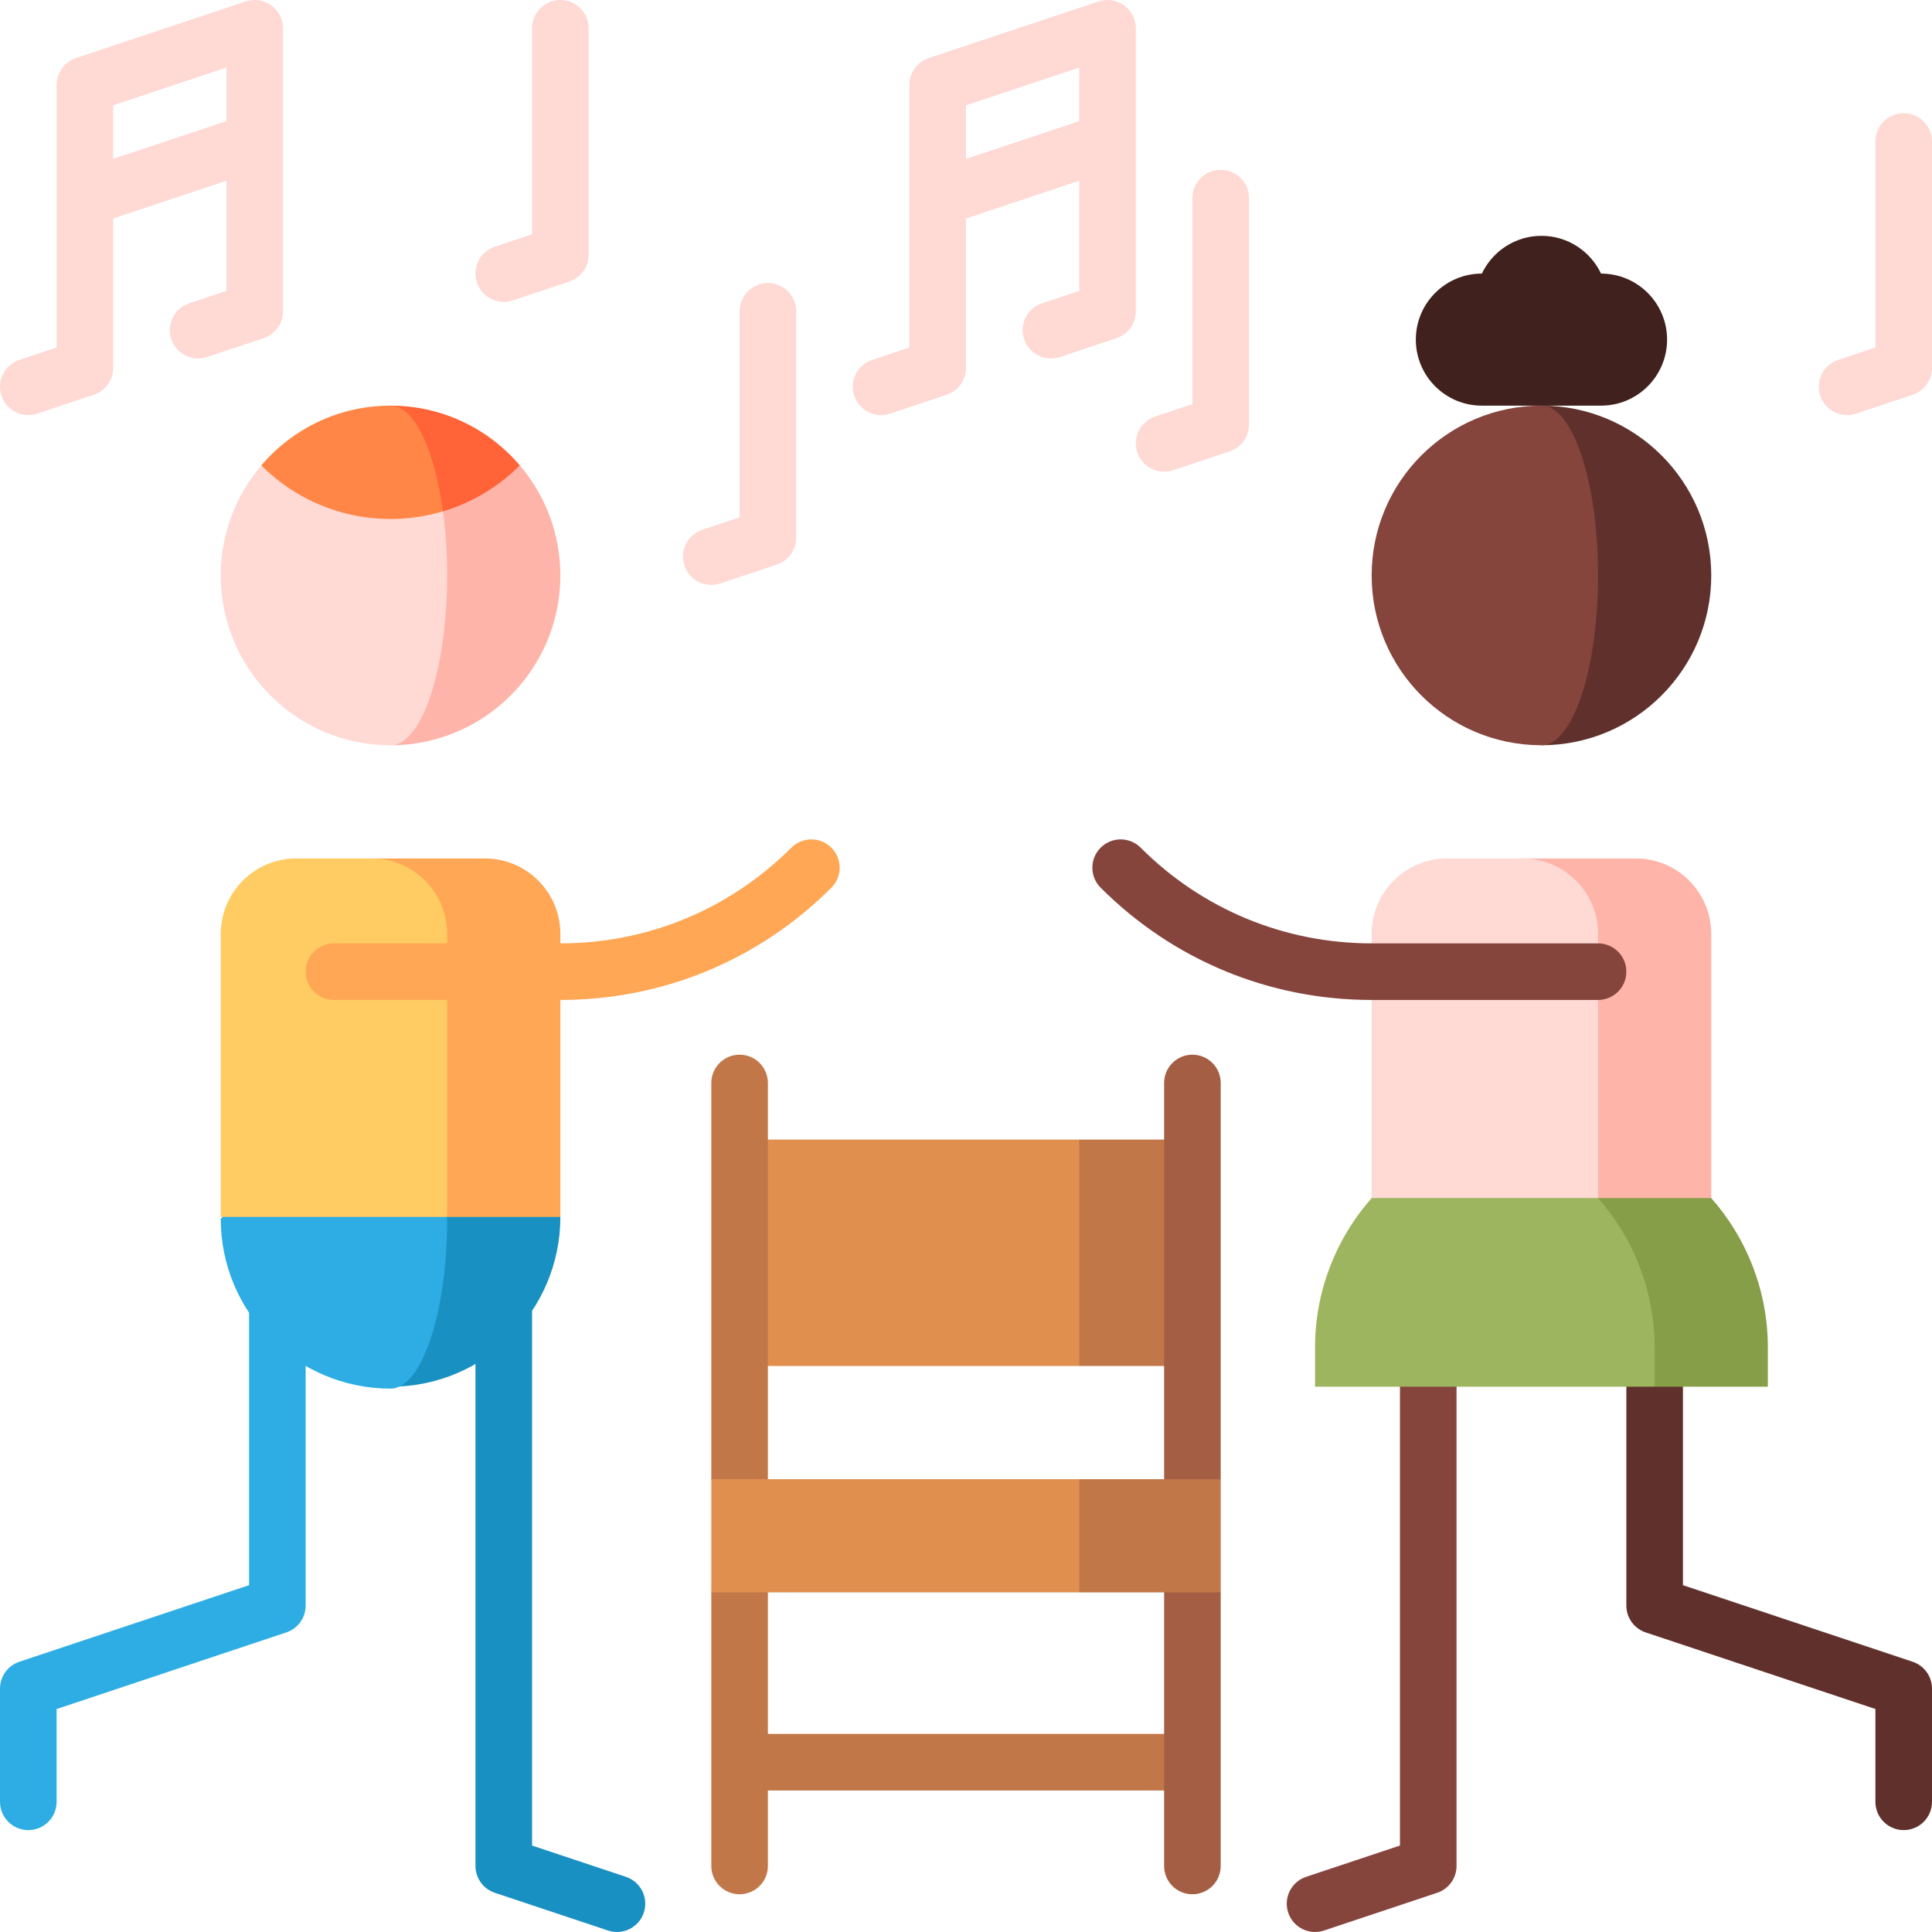 <?xml version="1.0" encoding="iso-8859-1"?>
<!-- Generator: Adobe Illustrator 19.0.0, SVG Export Plug-In . SVG Version: 6.00 Build 0)  -->
<svg version="1.1" id="Capa_1" xmlns="http://www.w3.org/2000/svg" xmlns:xlink="http://www.w3.org/1999/xlink" x="0px" y="0px"
	 viewBox="0 0 512.003 512.003" style="enable-background:new 0 0 512.003 512.003;" xml:space="preserve">
<path style="fill:#60312C;" d="M506.875,440.386l-60.872-20.291v-97.594h-15v103c0,3.228,2.066,6.094,5.128,7.115l60.872,20.291
	v24.594c0,4.142,3.358,7.5,7.5,7.5s7.5-3.358,7.5-7.5v-30C512.003,444.273,509.937,441.407,506.875,440.386z"/>
<rect x="196.001" y="459.5" style="fill:#C27749;" width="120" height="15"/>
<path style="fill:#85453D;" d="M371.003,292.501v196.592l-24.87,8.29c-3.93,1.31-6.053,5.557-4.744,9.487
	c1.31,3.93,5.559,6.054,9.487,4.744l29.998-10c3.062-1.021,5.128-3.887,5.128-7.115V292.501H371.003z"/>
<path style="fill:#1990C2;" d="M141.003,292.501v196.592l24.87,8.29c3.93,1.31,6.053,5.557,4.744,9.487
	c-1.31,3.93-5.559,6.054-9.487,4.744l-29.998-10c-3.062-1.021-5.128-3.887-5.128-7.115V292.501H141.003z"/>
<path style="fill:#2DADE3;" d="M66.003,322.501v97.594L5.131,440.386c-3.062,1.021-5.128,3.887-5.128,7.115v30
	c0,4.142,3.358,7.5,7.5,7.5s7.5-3.358,7.5-7.5v-24.594l60.872-20.291c3.062-1.021,5.128-3.887,5.128-7.115v-103L66.003,322.501
	L66.003,322.501z"/>
<path style="fill:#FFB4A9;" d="M433.502,227.501h-30v120h50v-100C453.502,236.455,444.547,227.501,433.502,227.501z"/>
<path style="fill:#FFD9D4;" d="M403.502,227.501h-20c-11.046,0-20,8.954-20,20v100h60v-100
	C423.502,236.455,414.547,227.501,403.502,227.501z"/>
<path style="fill:#869E47;" d="M453.502,317.501h-30l15,50h30v-10.335C468.502,341.955,462.831,328.076,453.502,317.501z"/>
<path style="fill:#9DB55F;" d="M423.502,317.501h-60c-9.329,10.575-15,24.454-15,39.665v10.335h90v-10.335
	C438.502,341.955,432.831,328.076,423.502,317.501z"/>
<path style="fill:#85453D;" d="M423.502,265.001h-59.999c-27.13,0-52.636-10.565-71.819-29.749c-2.929-2.929-2.929-7.678,0-10.606
	c2.929-2.929,7.678-2.93,10.606,0c16.351,16.351,38.089,25.355,61.212,25.355h59.999c4.142,0,7.5,3.358,7.5,7.5
	S427.644,265.001,423.502,265.001z"/>
<path style="fill:#60312C;" d="M408.503,107.501v90c24.853,0,45-20.147,45-45S433.356,107.501,408.503,107.501z"/>
<path style="fill:#85453D;" d="M423.503,152.501c0-24.853-6.716-45-15-45c-24.853,0-45,20.147-45,45s20.147,45,45,45
	C416.787,197.501,423.503,177.354,423.503,152.501z"/>
<path style="fill:#40211D;" d="M424.296,72.501c-2.811-5.907-8.816-10-15.793-10s-12.982,4.093-15.793,10
	c-9.665,0-17.5,7.835-17.5,17.5s7.835,17.5,17.5,17.5h31.586c9.665,0,17.5-7.835,17.5-17.5S433.961,72.501,424.296,72.501z"/>
<polygon style="fill:#C27749;" points="286.003,302.001 266.003,332.001 286.003,362.001 316.003,362.001 316.003,302.001 "/>
<rect x="196.001" y="302" style="fill:#E18F4E;" width="90" height="60"/>
<path style="fill:#C27749;" d="M196.003,502.001c-4.142,0-7.5-3.358-7.5-7.5v-72.5l7.5-15l-7.5-15v-105c0-4.142,3.358-7.5,7.5-7.5
	s7.5,3.358,7.5,7.5v207.5C203.503,498.643,200.145,502.001,196.003,502.001z"/>
<path style="fill:#A45E43;" d="M316.003,502.001c-4.142,0-7.5-3.358-7.5-7.5v-207.5c0-4.142,3.358-7.5,7.5-7.5s7.5,3.358,7.5,7.5
	v105l-7.5,15l7.5,15v72.5C323.503,498.643,320.145,502.001,316.003,502.001z"/>
<path style="fill:#FFB4A9;" d="M137.758,123.336c0.01-0.01-34.255-0.005-34.255-0.005v74.17c24.85,0,45-20.15,45-45
	C148.503,141.381,144.458,131.186,137.758,123.336z"/>
<path style="fill:#FFD9D4;" d="M117.393,135.511l-48.145-12.175c-6.7,7.85-10.745,18.045-10.745,29.165c0,24.85,20.15,45,45,45
	c8.28,0,15-20.15,15-45C118.503,146.491,118.113,140.751,117.393,135.511z"/>
<path style="fill:#FF6337;" d="M103.503,107.501l13.89,28.01c7.45-2.23,14.475-6.295,20.365-12.175
	C129.508,113.646,117.223,107.501,103.503,107.501z"/>
<path style="fill:#FF8646;" d="M103.503,107.501c-13.72,0-26.005,6.145-34.255,15.835c13.04,13.04,31.645,17.105,48.145,12.175
	C115.163,119.081,109.783,107.501,103.503,107.501z"/>
<path style="fill:#1990C2;" d="M103.503,277.501v90c24.853,0,45-20.147,45-45L103.503,277.501z"/>
<path style="fill:#2DADE3;" d="M118.503,323.001l-15-45l-45,45c0,24.853,20.147,45,45,45
	C111.787,368.001,118.503,347.854,118.503,323.001z"/>
<path style="fill:#FFA754;" d="M128.503,227.501h-30l20,95h30v-75C148.503,236.455,139.549,227.501,128.503,227.501z"/>
<path style="fill:#FFCB63;" d="M98.503,227.501h-20c-11.046,0-20,8.954-20,20v75h60v-75
	C118.503,236.455,109.549,227.501,98.503,227.501z"/>
<path style="fill:#FFA754;" d="M148.503,265.001h-60c-4.142,0-7.5-3.358-7.5-7.5s3.358-7.5,7.5-7.5h60
	c23.123,0,44.862-9.005,61.213-25.355c2.929-2.929,7.678-2.929,10.606,0c2.929,2.929,2.929,7.678,0,10.606
	C201.139,254.436,175.632,265.001,148.503,265.001z"/>
<g>
	<path style="fill:#FFD9D4;" d="M301.003,7.501c0-2.411-1.159-4.675-3.115-6.084s-4.469-1.792-6.757-1.031l-45,15
		c-3.062,1.021-5.128,3.887-5.128,7.115v69.594l-9.872,3.291c-3.93,1.31-6.053,5.557-4.744,9.487
		c1.048,3.143,3.974,5.131,7.114,5.13c0.786,0,1.586-0.125,2.373-0.387l15-5c3.062-1.021,5.128-3.887,5.128-7.115V57.907l30-10
		v29.188l-9.872,3.291c-3.93,1.31-6.053,5.557-4.744,9.487c1.31,3.93,5.556,6.053,9.487,4.744l15-5
		c3.062-1.021,5.128-3.887,5.128-7.115V7.501H301.003z M256.003,42.095V27.907l30-10v14.188L256.003,42.095z"/>
	<path style="fill:#FFD9D4;" d="M323.503,45.001c-4.142,0-7.5,3.358-7.5,7.5v54.594l-9.872,3.291
		c-3.93,1.31-6.053,5.557-4.744,9.487c1.048,3.143,3.974,5.13,7.114,5.13c0.786,0,1.586-0.125,2.373-0.387l15-5
		c3.062-1.021,5.128-3.887,5.128-7.115v-60C331.003,48.359,327.645,45.001,323.503,45.001z"/>
	<path style="fill:#FFD9D4;" d="M203.503,75.001c-4.142,0-7.5,3.358-7.5,7.5v54.594l-9.872,3.291
		c-3.93,1.31-6.053,5.557-4.744,9.487c1.048,3.143,3.974,5.13,7.114,5.13c0.786,0,1.586-0.125,2.373-0.387l15-5
		c3.062-1.021,5.128-3.887,5.128-7.115v-60C211.003,78.359,207.645,75.001,203.503,75.001z"/>
	<path style="fill:#FFD9D4;" d="M148.503,0.001c-4.142,0-7.5,3.358-7.5,7.5v54.594l-9.872,3.291c-3.93,1.31-6.053,5.557-4.744,9.487
		c1.048,3.143,3.974,5.13,7.114,5.13c0.786,0,1.586-0.125,2.373-0.387l15-5c3.062-1.021,5.128-3.887,5.128-7.115v-60
		C156.003,3.359,152.645,0.001,148.503,0.001z"/>
	<path style="fill:#FFD9D4;" d="M504.503,30.001c-4.142,0-7.5,3.358-7.5,7.5v54.594l-9.872,3.291
		c-3.93,1.31-6.053,5.557-4.744,9.487c1.048,3.143,3.974,5.13,7.114,5.13c0.786,0,1.586-0.125,2.373-0.387l15-5
		c3.062-1.021,5.128-3.887,5.128-7.115v-60C512.003,33.359,508.645,30.001,504.503,30.001z"/>
	<path style="fill:#FFD9D4;" d="M75.003,37.345V7.501c0-2.411-1.159-4.675-3.115-6.084s-4.47-1.792-6.757-1.031l-45,15
		c-3.062,1.021-5.128,3.887-5.128,7.115v30.133c0,0.024,0,39.462,0,39.462l-9.872,3.29c-3.93,1.31-6.053,5.557-4.744,9.487
		c1.048,3.143,3.974,5.131,7.114,5.13c0.786,0,1.586-0.125,2.373-0.387l15-5c3.062-1.021,5.128-3.887,5.128-7.115V57.907l30-10
		v29.188l-9.872,3.291c-3.93,1.31-6.053,5.557-4.744,9.487c1.31,3.93,5.558,6.053,9.487,4.744l15-5
		c3.062-1.021,5.128-3.887,5.128-7.115C75.003,82.501,75.003,37.369,75.003,37.345z M30.003,42.095V27.907l30-10v14.188
		L30.003,42.095z"/>
</g>
<polygon style="fill:#C27749;" points="286.003,392.001 266.003,407.001 286.003,422.001 323.503,422.001 323.503,392.001 "/>
<rect x="188.501" y="392" style="fill:#E18F4E;" width="97.5" height="30"/>
<g>
</g>
<g>
</g>
<g>
</g>
<g>
</g>
<g>
</g>
<g>
</g>
<g>
</g>
<g>
</g>
<g>
</g>
<g>
</g>
<g>
</g>
<g>
</g>
<g>
</g>
<g>
</g>
<g>
</g>
</svg>
